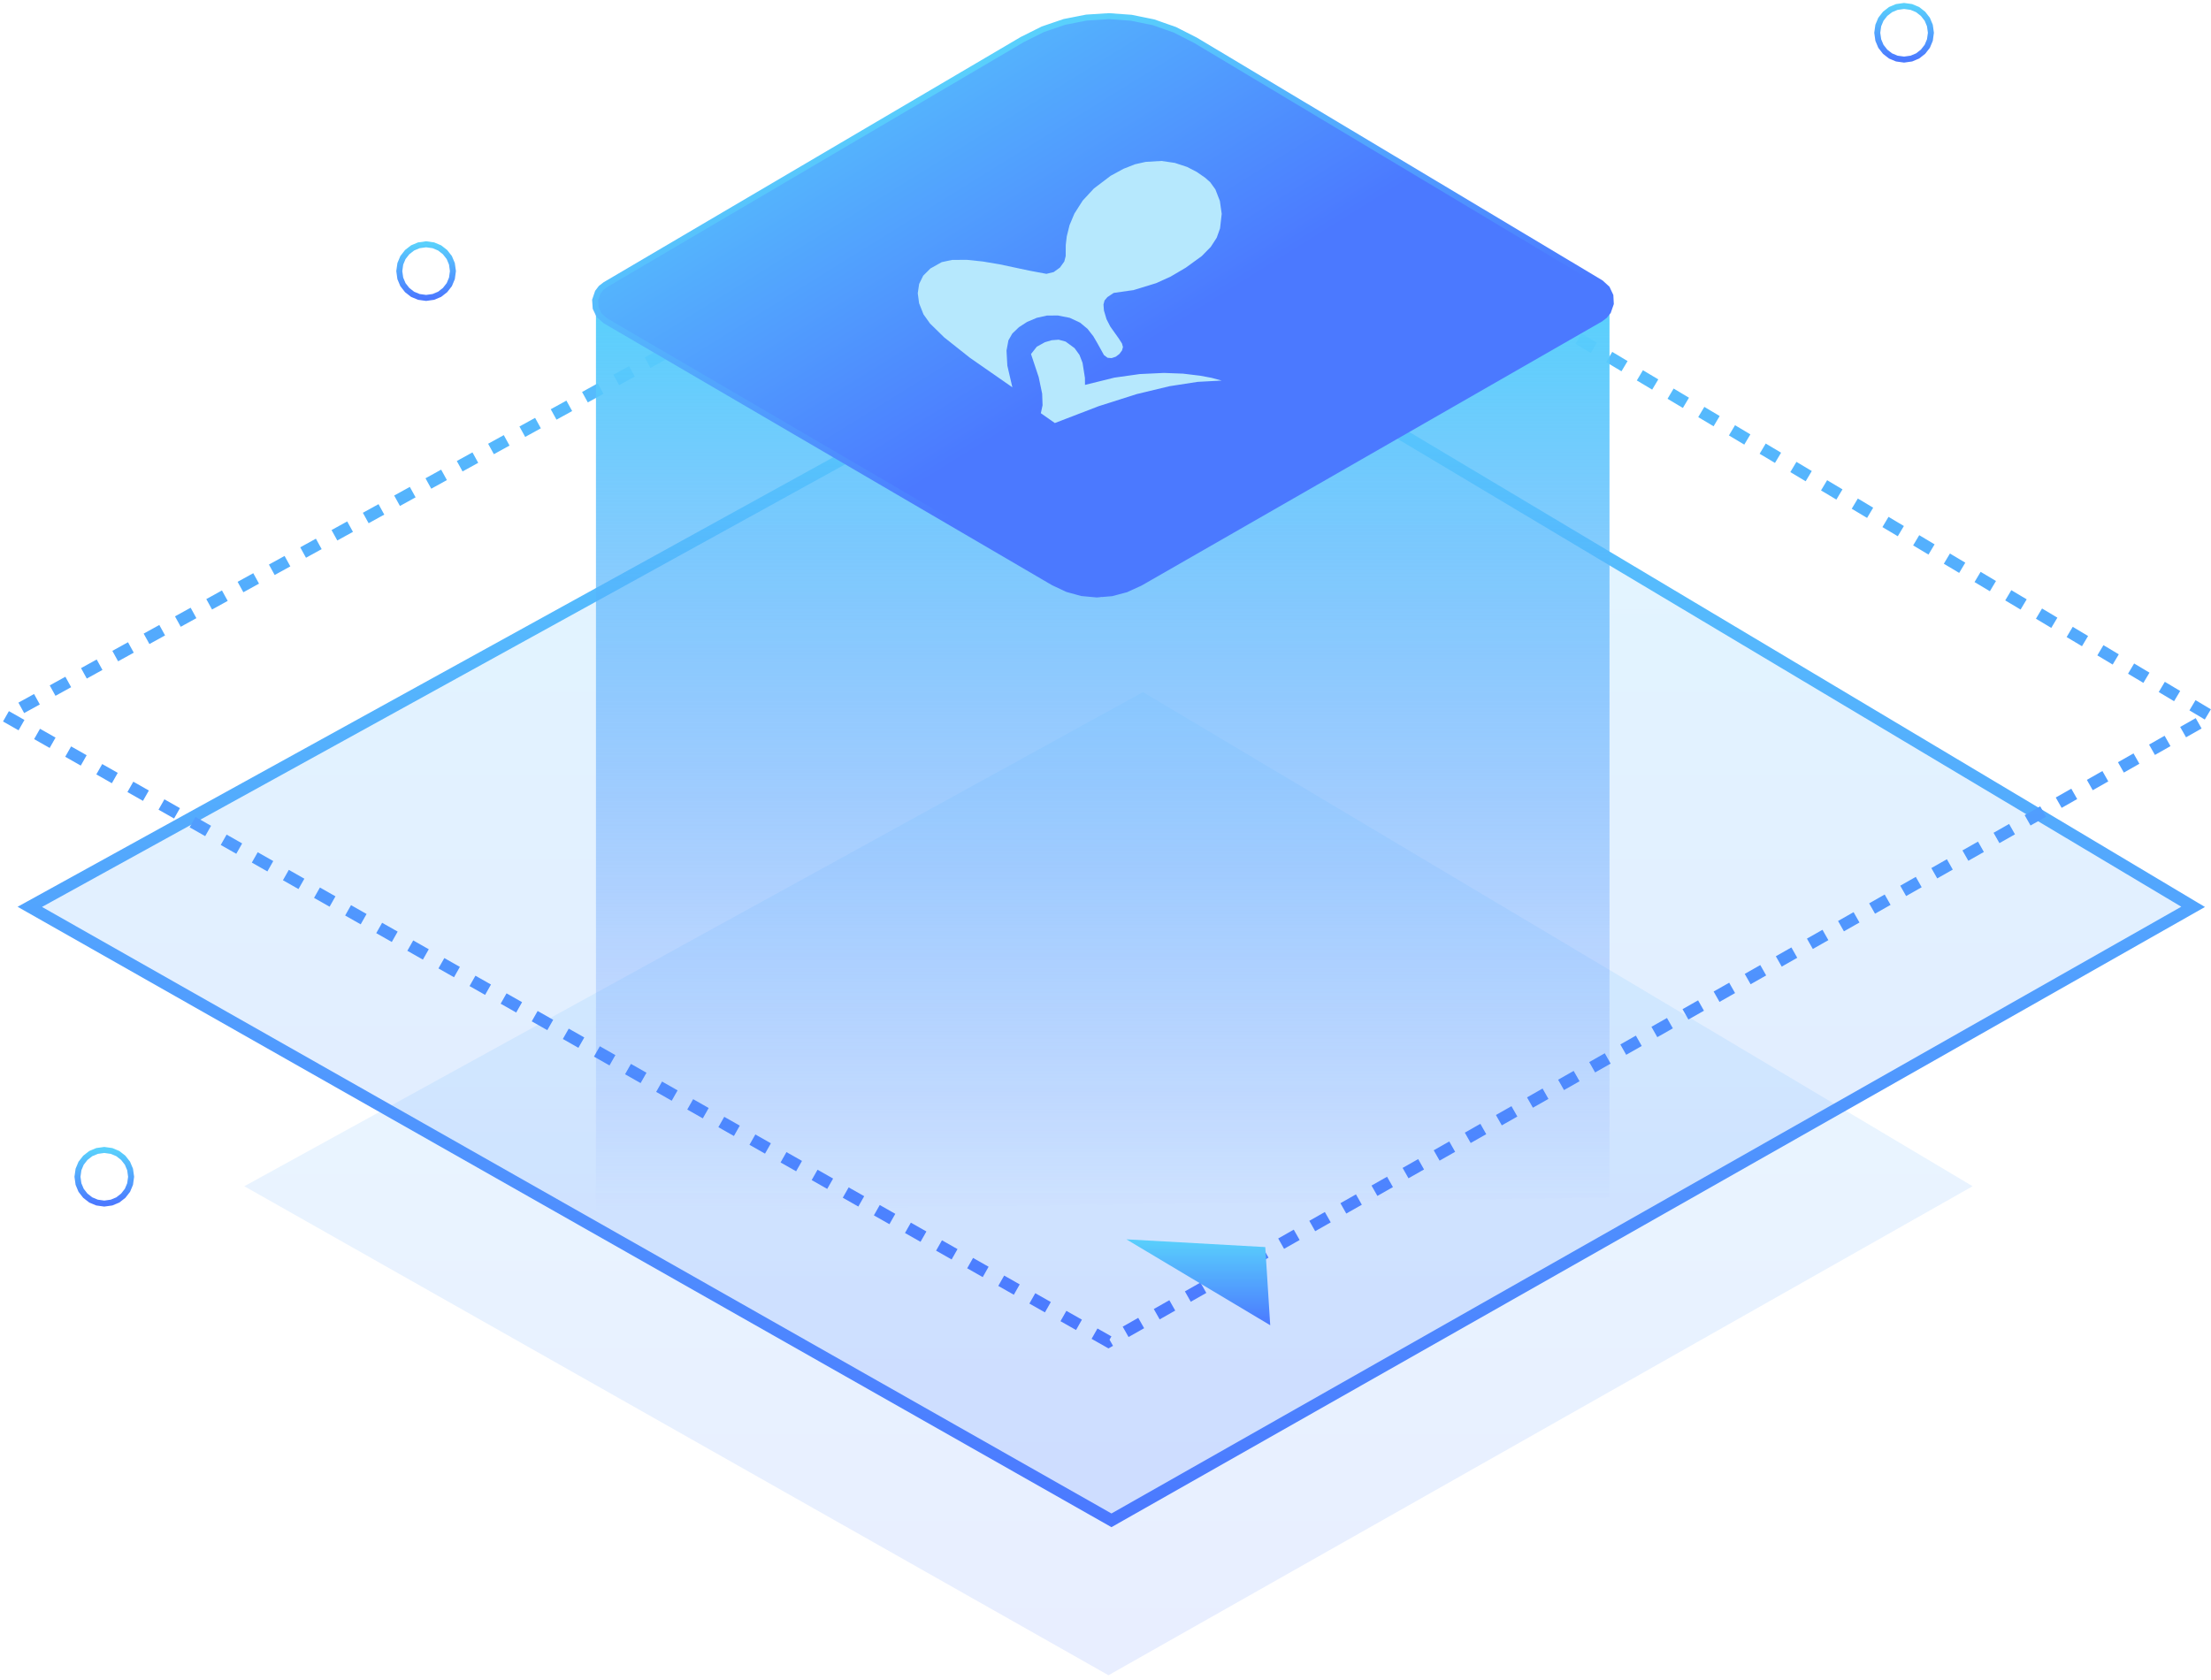 <?xml version="1.0" standalone="no"?><!DOCTYPE svg PUBLIC "-//W3C//DTD SVG 1.1//EN" "http://www.w3.org/Graphics/SVG/1.1/DTD/svg11.dtd"><svg height="282" legacy-metrics="false" node-id="1" sillyvg="true" template-height="282" template-width="371" version="1.1" viewBox="0 0 371 282" width="371" xmlns="http://www.w3.org/2000/svg" xmlns:xlink="http://www.w3.org/1999/xlink"><defs node-id="52"><linearGradient gradientUnits="objectBoundingBox" id="linearGradient-1" node-id="7" x1="0.5" x2="0.5" y1="0" y2="1"><stop offset="0" stop-color="#59d0fc"></stop><stop offset="1" stop-color="#4b79ff"></stop></linearGradient><linearGradient gradientUnits="objectBoundingBox" id="linearGradient-2" node-id="10" x1="0.5" x2="0.5" y1="0" y2="1"><stop offset="0" stop-color="#59d0fc"></stop><stop offset="1" stop-color="#4b79ff"></stop></linearGradient><linearGradient gradientUnits="objectBoundingBox" id="linearGradient-3" node-id="13" x1="0.5" x2="0.5" y1="0" y2="1"><stop offset="0" stop-color="#59d0fc"></stop><stop offset="1" stop-color="#4b79ff"></stop></linearGradient><linearGradient gradientUnits="objectBoundingBox" id="linearGradient-4" node-id="16" x1="0.5" x2="0.5" y1="0" y2="1"><stop offset="0" stop-color="#59d0fc"></stop><stop offset="1" stop-color="#4b79ff" stop-opacity="0"></stop></linearGradient><linearGradient gradientUnits="objectBoundingBox" id="linearGradient-5" node-id="19" x1="0" x2="0.5" y1="0.154" y2="0.613"><stop offset="0" stop-color="#59d0fc"></stop><stop offset="1" stop-color="#4b79ff"></stop></linearGradient><linearGradient gradientUnits="objectBoundingBox" id="linearGradient-6" node-id="22" x1="0.147" x2="0.5" y1="0.228" y2="0.772"><stop offset="0" stop-color="#59d0fc"></stop><stop offset="1" stop-color="#4b79ff"></stop></linearGradient><linearGradient gradientUnits="objectBoundingBox" id="linearGradient-7" node-id="25" x1="0.5" x2="0.5" y1="0" y2="1"><stop offset="0" stop-color="#59d0fc"></stop><stop offset="1" stop-color="#4b79ff"></stop></linearGradient><linearGradient gradientUnits="objectBoundingBox" id="linearGradient-8" node-id="28" x1="0.5" x2="0.5" y1="0" y2="1"><stop offset="0" stop-color="#59d0fc"></stop><stop offset="1" stop-color="#4b79ff"></stop></linearGradient></defs><g node-id="54"><g node-id="55"><path d="M 41.00 199.09 L 186.00 281.16 L 331.00 199.09 L 191.79 116.16 Z" fill="url(#linearGradient-1)" fill-opacity="0.13" fill-rule="evenodd" group-id="1,2" id="路径-36复制-2" node-id="37" stroke-linecap="butt" stroke-width="1" target-height="165" target-width="290" target-x="41" target-y="116.157"></path><path d="M 5.00 152.20 L 186.50 255.16 L 368.00 152.20 L 193.75 48.16 Z" fill="url(#linearGradient-2)" fill-opacity="0.17" fill-rule="evenodd" group-id="1,2" id="路径-36复制" node-id="38" stroke="url(#linearGradient-2)" stroke-linecap="butt" stroke-width="2" target-height="207" target-width="363" target-x="5" target-y="48.157"></path><path d="M 1.00 120.22 L 186.00 225.16 L 371.00 120.22 L 193.39 14.16 L 1.00 120.22 Z" fill="none" group-id="1,2" id="路径-36" node-id="39" stroke="url(#linearGradient-3)" stroke-dasharray="3 3" stroke-linecap="butt" stroke-width="2" target-height="211" target-width="370" target-x="1" target-y="14.157"></path><path d="M 100.00 51.16 L 100.00 203.37 L 270.07 200.98 L 270.07 51.16 L 222.29 79.52 L 198.04 93.48 L 187.90 98.91 L 184.88 100.20 L 183.46 100.09 L 179.83 98.78 L 172.24 95.04 L 158.39 87.26 L 135.44 73.43 L 100.00 51.16 Z" fill="url(#linearGradient-4)" fill-rule="evenodd" group-id="1,2" id="路径-37复制" node-id="40" stroke-linecap="butt" stroke-width="1" target-height="152.217" target-width="170.069" target-x="100" target-y="51.157"></path><path d="M 269.83 52.28 L 270.29 50.96 L 270.22 49.63 L 269.65 48.42 L 268.62 47.48 L 200.60 6.76 L 197.14 5.00 L 193.55 3.74 L 189.83 2.98 L 186.07 2.71 L 182.31 2.95 L 178.59 3.68 L 174.99 4.91 L 171.51 6.65 L 101.56 47.79 L 100.85 48.34 L 100.31 49.05 L 99.86 50.37 L 99.95 51.70 L 100.52 52.90 L 101.57 53.83 L 176.78 97.78 L 179.13 98.88 L 181.53 99.54 L 184.03 99.77 L 186.54 99.56 L 188.95 98.92 L 191.31 97.84 L 268.56 53.52 L 269.27 52.98 L 269.83 52.28 Z" fill="url(#linearGradient-5)" fill-rule="evenodd" group-id="1,2" id="矩形复制" node-id="41" stroke="url(#linearGradient-6)" stroke-linecap="butt" stroke-width="1" target-height="97.052" target-width="170.433" target-x="99.858" target-y="2.713"></path><path d="M 169.87 65.00 L 162.78 60.07 L 158.44 56.63 L 156.05 54.29 L 154.96 52.76 L 154.22 50.89 L 154.00 49.21 L 154.23 47.65 L 154.91 46.27 L 156.12 45.06 L 158.01 44.00 L 159.77 43.62 L 162.27 43.61 L 164.92 43.89 L 167.72 44.36 L 172.71 45.42 L 175.59 45.96 L 176.81 45.66 L 177.85 44.91 L 178.58 43.90 L 178.82 42.98 L 178.83 41.12 L 179.00 39.67 L 179.47 37.78 L 180.28 35.85 L 181.67 33.67 L 183.55 31.64 L 186.37 29.50 L 188.52 28.33 L 190.46 27.57 L 192.23 27.17 L 194.88 27.01 L 197.13 27.34 L 199.20 28.02 L 200.82 28.86 L 202.22 29.83 L 203.07 30.58 L 203.94 31.79 L 204.69 33.72 L 205.00 35.89 L 204.72 38.33 L 204.16 39.90 L 203.16 41.44 L 201.65 42.98 L 198.98 44.92 L 196.43 46.42 L 193.98 47.53 L 190.22 48.68 L 186.88 49.16 L 185.82 49.86 L 185.34 50.43 L 185.16 51.10 L 185.24 52.12 L 185.67 53.57 L 186.30 54.80 L 187.72 56.80 L 188.26 57.64 L 188.43 58.24 L 188.27 58.82 L 187.83 59.41 L 187.22 59.87 L 186.53 60.10 L 185.85 60.05 L 185.24 59.59 L 184.16 57.64 L 183.46 56.44 L 182.49 55.20 L 181.25 54.16 L 179.50 53.34 L 177.51 52.95 L 175.68 52.96 L 173.97 53.34 L 172.34 54.03 L 170.98 54.91 L 169.87 55.97 L 169.21 57.12 L 168.89 58.84 L 169.03 61.37 L 169.87 65.00 Z" fill="#b6e8fd" fill-rule="evenodd" group-id="1,2" id="路径-37" node-id="42" stroke-linecap="butt" stroke-width="1" target-height="37.986" target-width="50.994" target-x="154.004" target-y="27.014"></path><path d="M 173.00 59.42 L 174.29 63.29 L 174.87 66.07 L 174.94 68.01 L 174.65 69.35 L 177.00 71.00 L 184.36 68.17 L 190.74 66.14 L 196.23 64.82 L 200.95 64.09 L 205.00 63.87 L 203.28 63.41 L 201.41 63.06 L 198.51 62.71 L 195.30 62.59 L 191.25 62.78 L 186.99 63.38 L 182.06 64.60 L 182.05 63.43 L 181.65 60.90 L 181.13 59.56 L 180.31 58.43 L 178.81 57.33 L 177.64 57.01 L 176.47 57.10 L 175.32 57.44 L 173.97 58.19 L 173.00 59.42 Z" fill="#b6e8fd" fill-rule="evenodd" group-id="1,2" id="路径-38" node-id="43" stroke-linecap="butt" stroke-width="1" target-height="13.988" target-width="32" target-x="173" target-y="57.012"></path><path d="M 189.00 208.00 L 213.14 222.42 L 212.31 209.30 Z" fill="url(#linearGradient-7)" fill-rule="evenodd" group-id="1,2" id="路径-39" node-id="44" stroke-linecap="butt" stroke-width="1" target-height="14.423" target-width="24.144" target-x="189" target-y="208"></path><path d="M 324.00 5.50 L 323.83 6.72 L 323.39 7.77 L 322.68 8.68 L 321.77 9.39 L 320.72 9.83 L 319.50 10.00 L 318.28 9.83 L 317.23 9.39 L 316.32 8.68 L 315.61 7.77 L 315.17 6.72 L 315.00 5.50 L 315.17 4.28 L 315.61 3.23 L 316.32 2.32 L 317.23 1.61 L 318.28 1.17 L 319.50 1.00 L 320.72 1.17 L 321.77 1.61 L 322.68 2.32 L 323.39 3.23 L 323.83 4.28 L 324.00 5.50 Z" fill="none" group-id="1,2" id="椭圆形" node-id="45" stroke="url(#linearGradient-8)" stroke-linecap="butt" stroke-width="1" target-height="9" target-width="9" target-x="315" target-y="1"></path><path d="M 22.00 197.50 L 21.83 198.72 L 21.39 199.77 L 20.68 200.68 L 19.77 201.39 L 18.72 201.83 L 17.50 202.00 L 16.28 201.83 L 15.23 201.39 L 14.32 200.68 L 13.61 199.77 L 13.17 198.72 L 13.00 197.50 L 13.17 196.28 L 13.61 195.23 L 14.32 194.32 L 15.23 193.61 L 16.28 193.17 L 17.50 193.00 L 18.72 193.17 L 19.77 193.61 L 20.68 194.32 L 21.39 195.23 L 21.83 196.28 L 22.00 197.50 Z" fill="none" group-id="1,2" id="椭圆形复制" node-id="46" stroke="url(#linearGradient-8)" stroke-linecap="butt" stroke-width="1" target-height="9" target-width="9" target-x="13" target-y="193"></path><path d="M 76.00 45.50 L 75.83 46.72 L 75.39 47.77 L 74.68 48.68 L 73.77 49.39 L 72.72 49.83 L 71.50 50.00 L 70.28 49.83 L 69.23 49.39 L 68.32 48.68 L 67.61 47.77 L 67.17 46.72 L 67.00 45.50 L 67.17 44.28 L 67.61 43.23 L 68.32 42.32 L 69.23 41.61 L 70.28 41.17 L 71.50 41.00 L 72.72 41.17 L 73.77 41.61 L 74.68 42.32 L 75.39 43.23 L 75.83 44.28 L 76.00 45.50 Z" fill="none" group-id="1,2" id="椭圆形复制-2" node-id="47" stroke="url(#linearGradient-8)" stroke-linecap="butt" stroke-width="1" target-height="9" target-width="9" target-x="67" target-y="41"></path><path d="M 319.50 10.00 L 319.50 60.10" fill="none" group-id="1,2" id="直线" node-id="48" stroke-linecap="butt" stroke-width="1" target-height="50.104" target-width="0" target-x="319.5" target-y="10"></path><path d="M 17.50 202.00 L 17.50 252.10" fill="none" group-id="1,2" id="直线复制" node-id="49" stroke-linecap="butt" stroke-width="1" target-height="50.104" target-width="0" target-x="17.5" target-y="202"></path><path d="M 71.50 50.00 L 71.50 100.10" fill="none" group-id="1,2" id="直线复制-2" node-id="50" stroke-linecap="butt" stroke-width="1" target-height="50.104" target-width="0" target-x="71.5" target-y="50"></path></g></g></svg>
